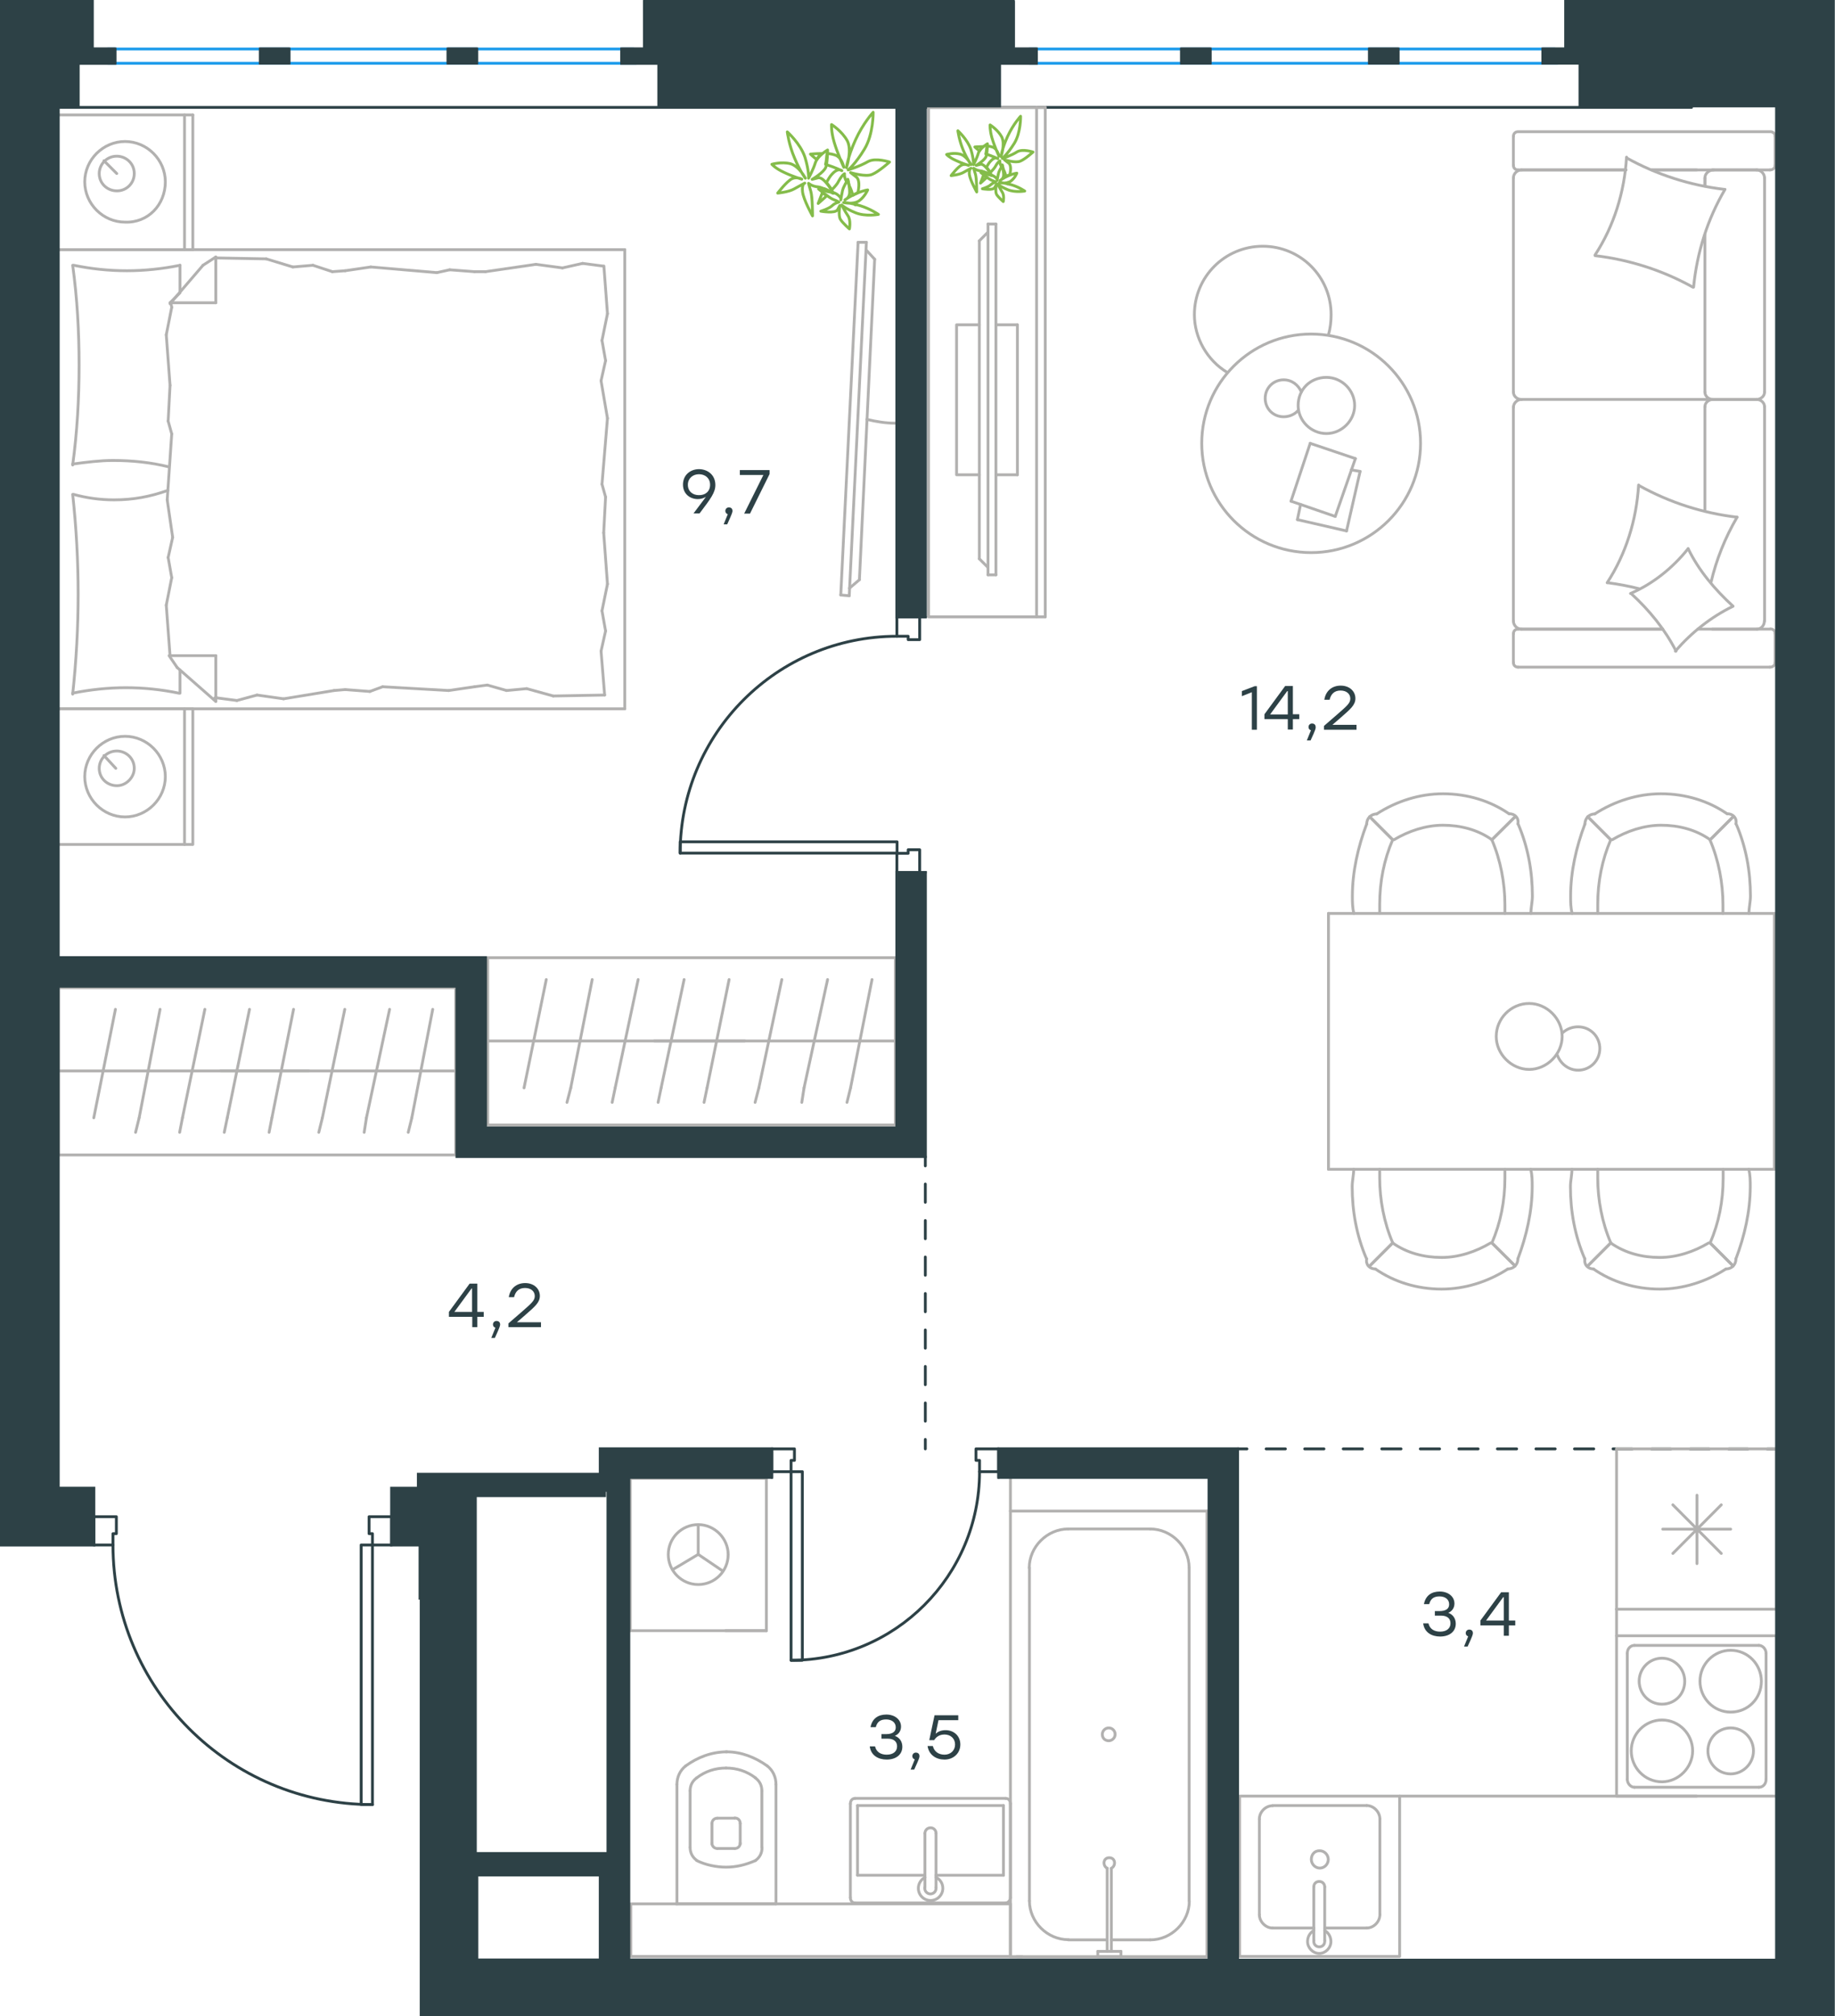 <?xml version="1.0" encoding="utf-8"?>
<!-- Generator: Adobe Illustrator 26.5.0, SVG Export Plug-In . SVG Version: 6.00 Build 0)  -->
<svg version="1.1" id="Слой_1" xmlns="http://www.w3.org/2000/svg" xmlns:xlink="http://www.w3.org/1999/xlink" x="0px" y="0px"
	 viewBox="0 0 974.5 1070" style="enable-background:new 0 0 974.5 1070;" xml:space="preserve">
<style type="text/css">
	.st0{fill:none;stroke:#1D9CEB;stroke-width:1.5;stroke-linecap:round;stroke-linejoin:round;stroke-miterlimit:22.926;}
	.st1{fill:none;stroke:#2D4146;stroke-width:1.5;stroke-linecap:round;stroke-linejoin:round;stroke-miterlimit:22.926;}
	.st2{fill:none;stroke:#2D4146;stroke-width:1.5;stroke-linecap:round;stroke-linejoin:round;}
	.st3{fill:none;stroke:#2D4146;stroke-width:1.5;stroke-linecap:round;stroke-linejoin:round;stroke-dasharray:10.234,10.234;}
	.st4{fill:none;stroke:#2D4146;stroke-width:1.5;stroke-linecap:round;stroke-linejoin:round;stroke-dasharray:9.682,9.682;}
	.st5{fill:none;stroke:#B2B1B0;stroke-width:1.5;stroke-linecap:round;stroke-linejoin:round;stroke-miterlimit:22.926;}
	.st6{fill:none;stroke:#84BC4A;stroke-width:1.5;stroke-linecap:round;stroke-linejoin:round;stroke-miterlimit:22.926;}
	.st7{fill:#2D4146;}
</style>
<line class="st0" x1="336.4" y1="26" x2="57.3" y2="26"/>
<line class="st0" x1="337.9" y1="33.6" x2="57.3" y2="33.6"/>
<line class="st0" x1="825.7" y1="26" x2="546.6" y2="26"/>
<line class="st0" x1="827.2" y1="33.6" x2="546.6" y2="33.6"/>
<path class="st1" d="M420.1,881.2c55.3,0,100.1-44.8,100.1-100.1"/>
<polygon class="st1" points="518.3,769 518.3,775.1 520.2,775.1 520.2,781.1 530.4,781.1 530.4,769 "/>
<polygon class="st1" points="409.8,769 409.8,781.1 420.1,781.1 420.1,775.1 421.9,775.1 421.9,769 "/>
<rect x="420.1" y="781.1" class="st1" width="6" height="100.1"/>
<polyline class="st1" points="530.4,784.1 530.4,781.1 530.4,769 530.4,781.1 "/>
<polyline class="st1" points="409.8,784.1 409.8,781.1 409.8,769 409.8,781.1 "/>
<path class="st1" d="M476.3,337.7c-63.6,0-115.1,51.6-115.1,115.1"/>
<polygon class="st1" points="488.4,339.5 482.3,339.5 482.3,337.7 476.3,337.7 476.3,327.4 488.4,327.4 "/>
<polygon class="st1" points="488.4,463.1 476.3,463.1 476.3,452.9 482.3,452.9 482.3,451 488.4,451 "/>
<rect x="361.2" y="446.8" class="st1" width="115.2" height="6"/>
<polyline class="st1" points="491.4,327.4 488.4,327.4 476.3,327.4 488.4,327.4 "/>
<polyline class="st1" points="491.4,463.1 488.4,463.1 476.3,463.1 488.4,463.1 "/>
<path class="st1" d="M60,820c0,76.1,61.7,137.8,137.8,137.8"/>
<polygon class="st1" points="61.8,805 61.8,814 60,814 60,820 49.8,820 49.8,805 "/>
<polygon class="st1" points="208,805 208,820 197.8,820 197.8,814 196,814 196,805 "/>
<rect x="191.8" y="820" class="st1" width="6" height="137.8"/>
<rect x="342.3" y="0.8" class="st1" width="195.9" height="24.1"/>
<rect x="330.2" y="26" class="st1" width="19.6" height="7.5"/>
<rect x="238" y="26" class="st1" width="15.1" height="7.5"/>
<rect x="41.4" y="26" class="st1" width="19.6" height="7.5"/>
<rect x="138.3" y="26" class="st1" width="15.1" height="7.5"/>
<rect x="819.4" y="26" class="st1" width="19.6" height="7.5"/>
<rect x="727.3" y="26" class="st1" width="15.1" height="7.5"/>
<rect x="530.7" y="26" class="st1" width="19.6" height="7.5"/>
<rect x="627.5" y="26" class="st1" width="15.1" height="7.5"/>
<g>
	<g>
		<line class="st2" x1="657.2" y1="769" x2="662.2" y2="769"/>
		<line class="st3" x1="672.4" y1="769" x2="933.4" y2="769"/>
		<line class="st2" x1="938.5" y1="769" x2="943.5" y2="769"/>
	</g>
</g>
<g>
	<g>
		<line class="st2" x1="491.4" y1="769" x2="491.4" y2="764"/>
		<line class="st4" x1="491.4" y1="754.3" x2="491.4" y2="623.6"/>
		<line class="st2" x1="491.4" y1="618.8" x2="491.4" y2="613.8"/>
	</g>
</g>
<line class="st1" x1="31.7" y1="57" x2="898.3" y2="57"/>
<g>
	<line class="st5" x1="30.3" y1="132.5" x2="30.3" y2="61"/>
	<line class="st5" x1="102.4" y1="61" x2="102.4" y2="132.5"/>
	<line class="st5" x1="102.4" y1="132.5" x2="30.3" y2="132.5"/>
	<line class="st5" x1="30.3" y1="61" x2="102.4" y2="61"/>
	<line class="st5" x1="62" y1="92.1" x2="55.2" y2="85.3"/>
	<line class="st5" x1="98" y1="61" x2="98" y2="132.5"/>
	<path class="st5" d="M87.8,96.5c0-11.7-9.7-21.4-21.4-21.4C54.7,75.1,45,84.8,45,96.5c0,11.7,9.7,21.4,21.4,21.4
		C78.6,118.4,87.8,108.7,87.8,96.5z"/>
	<path class="st5" d="M71.3,92.1c0-5.4-4.4-9.2-9.3-9.2c-5.4,0-9.3,4.4-9.3,9.2c0,5.4,4.4,9.2,9.3,9.2
		C66.9,101.4,71.3,97.5,71.3,92.1z"/>
	<line class="st5" x1="30.3" y1="376.2" x2="30.3" y2="132.5"/>
	<line class="st5" x1="95.6" y1="355.6" x2="95.6" y2="367.9"/>
	<line class="st5" x1="90.3" y1="160.7" x2="114.6" y2="160.7"/>
	<line class="st5" x1="95.6" y1="155.4" x2="90.3" y2="160.7"/>
	<line class="st5" x1="331.8" y1="376.2" x2="30.3" y2="376.2"/>
	<line class="st5" x1="114.6" y1="136.4" x2="114.6" y2="160.7"/>
	<line class="st5" x1="30.3" y1="132.5" x2="331.8" y2="132.5"/>
	<line class="st5" x1="114.6" y1="372.3" x2="94.1" y2="354.3"/>
	<line class="st5" x1="94.1" y1="354.3" x2="89.8" y2="348"/>
	<line class="st5" x1="95.6" y1="140.8" x2="95.6" y2="154.9"/>
	<line class="st5" x1="90.3" y1="348" x2="114.6" y2="348"/>
	<line class="st5" x1="90.3" y1="161.2" x2="107.8" y2="140.8"/>
	<line class="st5" x1="107.8" y1="140.8" x2="114.6" y2="136.4"/>
	<line class="st5" x1="114.6" y1="372.3" x2="114.6" y2="348"/>
	<line class="st5" x1="321.6" y1="263.8" x2="320.6" y2="282.8"/>
	<line class="st5" x1="319.2" y1="202.1" x2="322.6" y2="222"/>
	<line class="st5" x1="319.7" y1="180.7" x2="321.6" y2="191.4"/>
	<line class="st5" x1="321.6" y1="191.4" x2="319.2" y2="202.1"/>
	<line class="st5" x1="319.7" y1="257" x2="321.6" y2="263.8"/>
	<line class="st5" x1="322.6" y1="222" x2="319.7" y2="257"/>
	<line class="st5" x1="320.7" y1="141.2" x2="322.6" y2="166.5"/>
	<line class="st5" x1="322.6" y1="166.5" x2="319.7" y2="180.7"/>
	<line class="st5" x1="319.2" y1="345.6" x2="321.1" y2="368.9"/>
	<line class="st5" x1="319.7" y1="324.2" x2="321.6" y2="334.9"/>
	<line class="st5" x1="321.6" y1="334.9" x2="319.2" y2="345.6"/>
	<line class="st5" x1="320.6" y1="282.8" x2="322.6" y2="310"/>
	<line class="st5" x1="322.6" y1="310" x2="319.7" y2="324.2"/>
	<line class="st5" x1="331.8" y1="376.2" x2="331.8" y2="132.5"/>
	<path class="st5" d="M38.6,262.4c1.9,17.5,2.9,35,2.9,53c0,17.5-1,35.5-2.9,53"/>
	<path class="st5" d="M89.1,260.3c-9.7,3.4-18.4,5-28.6,5c-7.3,0-14.6-1-21.4-2.9"/>
	<path class="st5" d="M38.6,367.9c9.3-1.9,19-2.9,28.2-2.9c9.7,0,19,1,28.2,2.9"/>
	<path class="st5" d="M38.6,246.3c7.3-1,14.6-1.9,21.4-1.9c10.2,0,20,1,29.7,3.4"/>
	<line class="st5" x1="176.5" y1="144.2" x2="183.3" y2="143.7"/>
	<line class="st5" x1="155.5" y1="141.7" x2="166.2" y2="140.8"/>
	<line class="st5" x1="166.2" y1="140.8" x2="176.5" y2="144.2"/>
	<line class="st5" x1="114.6" y1="136.9" x2="141.4" y2="137.4"/>
	<line class="st5" x1="141.4" y1="137.4" x2="155.5" y2="141.7"/>
	<line class="st5" x1="238.8" y1="143.2" x2="252" y2="144.2"/>
	<line class="st5" x1="183.3" y1="143.7" x2="196.9" y2="141.7"/>
	<line class="st5" x1="232" y1="144.7" x2="238.8" y2="143.2"/>
	<line class="st5" x1="196.9" y1="141.7" x2="232" y2="144.7"/>
	<line class="st5" x1="252" y1="144.2" x2="257.8" y2="144.2"/>
	<line class="st5" x1="298.7" y1="142.2" x2="309.4" y2="139.8"/>
	<line class="st5" x1="309.4" y1="139.8" x2="320.1" y2="141.2"/>
	<line class="st5" x1="257.8" y1="144.2" x2="284.6" y2="140.3"/>
	<line class="st5" x1="284.6" y1="140.3" x2="298.7" y2="142.2"/>
	<line class="st5" x1="258.8" y1="363.6" x2="252" y2="364.5"/>
	<line class="st5" x1="279.7" y1="365.5" x2="269" y2="366.5"/>
	<line class="st5" x1="269" y1="366.5" x2="258.8" y2="363.6"/>
	<line class="st5" x1="321.1" y1="368.9" x2="293.8" y2="369.4"/>
	<line class="st5" x1="293.8" y1="369.4" x2="279.7" y2="365.5"/>
	<line class="st5" x1="196.4" y1="367" x2="183.3" y2="366"/>
	<line class="st5" x1="252" y1="364.5" x2="238.3" y2="366.5"/>
	<line class="st5" x1="203.2" y1="364.5" x2="196.4" y2="367"/>
	<line class="st5" x1="238.3" y1="366.5" x2="203.2" y2="364.5"/>
	<line class="st5" x1="183.3" y1="366" x2="177.4" y2="366.5"/>
	<line class="st5" x1="115.1" y1="370.4" x2="114.1" y2="370.4"/>
	<line class="st5" x1="136.5" y1="368.9" x2="125.8" y2="371.8"/>
	<line class="st5" x1="125.8" y1="371.8" x2="115.1" y2="370.4"/>
	<line class="st5" x1="177.4" y1="366.5" x2="150.6" y2="370.9"/>
	<line class="st5" x1="150.6" y1="370.9" x2="136.5" y2="368.9"/>
	<path class="st5" d="M38.6,140.8c2.4,17.5,3.4,35,3.4,53c0,17.5-1,35.5-3.4,53"/>
	<path class="st5" d="M95.6,140.8c-9.3,1.9-19,2.9-28.2,2.9c-9.7,0-19-1-28.2-2.9"/>
	<line class="st5" x1="89.3" y1="223.5" x2="90.3" y2="204.5"/>
	<line class="st5" x1="91.7" y1="285.2" x2="88.8" y2="265.3"/>
	<line class="st5" x1="91.2" y1="306.6" x2="89.3" y2="295.9"/>
	<line class="st5" x1="89.3" y1="295.9" x2="91.7" y2="285.2"/>
	<line class="st5" x1="91.2" y1="230.3" x2="89.3" y2="223.5"/>
	<line class="st5" x1="88.8" y1="265.3" x2="91.2" y2="230.3"/>
	<line class="st5" x1="90.3" y1="348" x2="88.3" y2="321.2"/>
	<line class="st5" x1="88.3" y1="321.2" x2="91.2" y2="306.6"/>
	<line class="st5" x1="91.2" y1="163.1" x2="90.7" y2="160.7"/>
	<line class="st5" x1="90.3" y1="204.5" x2="88.3" y2="177.7"/>
	<line class="st5" x1="88.3" y1="177.7" x2="91.2" y2="163.1"/>
	<line class="st5" x1="30.3" y1="448.2" x2="30.3" y2="376.2"/>
	<line class="st5" x1="102.4" y1="376.2" x2="102.4" y2="448.2"/>
	<line class="st5" x1="101.9" y1="448.2" x2="30.3" y2="448.2"/>
	<line class="st5" x1="30.3" y1="376.2" x2="101.9" y2="376.2"/>
	<line class="st5" x1="61.5" y1="407.8" x2="55.2" y2="401"/>
	<line class="st5" x1="98" y1="376.2" x2="98" y2="448.2"/>
	<path class="st5" d="M87.8,412.2c0-11.7-9.7-21.4-21.4-21.4c-11.7,0-21.4,9.7-21.4,21.4c0,11.7,9.7,21.4,21.4,21.4
		C78.1,433.6,87.8,423.9,87.8,412.2z"/>
	<path class="st5" d="M71.3,407.8c0-5.4-4.4-9.2-9.3-9.2c-5.4,0-9.3,4.4-9.3,9.2c0,5.4,4.4,9.2,9.3,9.2
		C66.9,417.1,71.3,412.7,71.3,407.8z"/>
</g>
<g>
	<path class="st5" d="M460.4,222.6c5,1.2,9.9,2,14.8,2"/>
	<line class="st5" x1="451" y1="316.2" x2="460.1" y2="128.6"/>
	<line class="st5" x1="455.7" y1="128.6" x2="446.5" y2="315.8"/>
	<line class="st5" x1="446.5" y1="315.8" x2="451" y2="316.2"/>
	<line class="st5" x1="464.5" y1="137.6" x2="456.4" y2="307.7"/>
	<line class="st5" x1="460" y1="132.7" x2="464.5" y2="137.6"/>
	<line class="st5" x1="456.4" y1="307.7" x2="451.1" y2="312.2"/>
	<line class="st5" x1="455.7" y1="128.6" x2="460.1" y2="128.6"/>
</g>
<g>
	<line class="st5" x1="259" y1="552.5" x2="395.5" y2="552.5"/>
	<line class="st5" x1="373.9" y1="585.1" x2="375.5" y2="577.4"/>
	<line class="st5" x1="375.5" y1="577.4" x2="387.2" y2="519.9"/>
	<line class="st5" x1="349.5" y1="585.1" x2="351.1" y2="577.4"/>
	<line class="st5" x1="351.1" y1="577.4" x2="363.3" y2="519.9"/>
	<line class="st5" x1="325.1" y1="585.1" x2="326.7" y2="577.4"/>
	<line class="st5" x1="326.7" y1="577.4" x2="338.9" y2="519.9"/>
	<line class="st5" x1="301.1" y1="585.1" x2="303.1" y2="577.4"/>
	<line class="st5" x1="303.1" y1="577.4" x2="314.5" y2="519.9"/>
	<line class="st5" x1="278.3" y1="577.4" x2="290.1" y2="519.9"/>
	<rect x="259" y="508.3" class="st5" width="216.5" height="88.8"/>
	<line class="st5" x1="347.5" y1="552.5" x2="475.5" y2="552.5"/>
	<line class="st5" x1="449.8" y1="585.1" x2="451.7" y2="577.4"/>
	<line class="st5" x1="451.7" y1="577.4" x2="463.1" y2="519.9"/>
	<line class="st5" x1="425.8" y1="585.1" x2="427" y2="577.4"/>
	<line class="st5" x1="427" y1="577.4" x2="439.5" y2="519.9"/>
	<line class="st5" x1="403" y1="577.4" x2="415.2" y2="519.9"/>
	<line class="st5" x1="401" y1="585.1" x2="403" y2="577.4"/>
</g>
<g>
	<line class="st5" x1="905.4" y1="124.5" x2="905.4" y2="208.1"/>
	<line class="st5" x1="803.7" y1="351.6" x2="803.7" y2="336.3"/>
	<line class="st5" x1="803.7" y1="329.6" x2="803.7" y2="215.9"/>
	<line class="st5" x1="877.3" y1="90.2" x2="901.1" y2="90.2"/>
	<line class="st5" x1="808" y1="90.2" x2="863.5" y2="90.2"/>
	<line class="st5" x1="808" y1="333.9" x2="883" y2="333.9"/>
	<line class="st5" x1="909.3" y1="212" x2="933.1" y2="212"/>
	<line class="st5" x1="905.4" y1="215.9" x2="905.4" y2="271.2"/>
	<line class="st5" x1="942.7" y1="72.4" x2="942.7" y2="87.7"/>
	<line class="st5" x1="933.1" y1="212" x2="909.3" y2="212"/>
	<line class="st5" x1="937.1" y1="329.6" x2="937.1" y2="215.9"/>
	<line class="st5" x1="883" y1="333.9" x2="806.2" y2="333.9"/>
	<line class="st5" x1="803.7" y1="208.1" x2="803.7" y2="94.5"/>
	<line class="st5" x1="803.7" y1="87.7" x2="803.7" y2="72.4"/>
	<line class="st5" x1="905.4" y1="94.5" x2="905.4" y2="98.7"/>
	<line class="st5" x1="939.9" y1="90.2" x2="877.3" y2="90.2"/>
	<line class="st5" x1="905.4" y1="94.5" x2="905.4" y2="98.7"/>
	<line class="st5" x1="933.1" y1="90.2" x2="909.3" y2="90.2"/>
	<line class="st5" x1="933.1" y1="212" x2="909.3" y2="212"/>
	<line class="st5" x1="937.1" y1="208.1" x2="937.1" y2="94.5"/>
	<line class="st5" x1="863.5" y1="90.2" x2="806.2" y2="90.2"/>
	<line class="st5" x1="939.9" y1="354.1" x2="806.2" y2="354.1"/>
	<line class="st5" x1="942.7" y1="336.3" x2="942.7" y2="351.6"/>
	<line class="st5" x1="901.7" y1="333.9" x2="939.9" y2="333.9"/>
	<line class="st5" x1="909.3" y1="212" x2="808" y2="212"/>
	<line class="st5" x1="909.3" y1="333.9" x2="933.1" y2="333.9"/>
	<path class="st5" d="M939.9,90.2c2,0,2.8-1.4,2.8-2.5"/>
	<path class="st5" d="M806.2,333.9c-1.8,0-2.5,1.4-2.5,2.5"/>
	<path class="st5" d="M942.7,336.3c0-1.8-1.4-2.5-2.5-2.5"/>
	<path class="st5" d="M905.4,208.1c0,2,1.8,3.9,4.3,3.9"/>
	<path class="st5" d="M933.1,333.9c2,0,3.9-1.8,3.9-4.3"/>
	<path class="st5" d="M937.1,94.5c0-2.1-1.8-4.3-4.3-4.3"/>
	<path class="st5" d="M803.7,208.1c0,2,1.8,3.9,4.3,3.9"/>
	<path class="st5" d="M932.8,212c2.1,0,4.3-1.6,4.3-3.9"/>
	<path class="st5" d="M808,212c-2.1,0-4.3,1.8-4.3,4.3"/>
	<path class="st5" d="M942.7,72.4c0-1.8-1.4-2.5-2.5-2.5h-134c-1.8,0-2.5,1.4-2.5,2.5"/>
	<path class="st5" d="M937.1,215.9c0-2-1.8-3.9-4.3-3.9"/>
	<path class="st5" d="M803.7,351.6c0,1.8,1.4,2.5,2.5,2.5"/>
	<path class="st5" d="M808,90.2c-2.1,0-4.3,1.8-4.3,4.3"/>
	<path class="st5" d="M803.7,87.7c0,1.8,1.4,2.5,2.5,2.5"/>
	<path class="st5" d="M803.7,329.6c0,2.1,1.8,4.3,4.3,4.3"/>
	<path class="st5" d="M910.1,90.2c-2.4,0-4.7,1.8-4.7,4.3"/>
	<path class="st5" d="M909.7,212c-2.1,0-4.3,1.6-4.3,3.9"/>
	<path class="st5" d="M939.9,354.1c2,0,2.8-1.4,2.8-2.5"/>
	<path class="st5" d="M899,152.4c-16-8.9-33.8-14.6-51.9-16.7"/>
	<path class="st5" d="M890.1,345.6c-6-11.7-14.2-21.7-23.8-30.5"/>
	<path class="st5" d="M865.9,315c11.7-5,22.4-13.5,30.6-23.8"/>
	<path class="st5" d="M847.1,135.3c10-15.3,15.6-33.4,16.7-51.9"/>
	<path class="st5" d="M870.6,257.8c16,8.9,33.8,14.6,51.9,16.7"/>
	<path class="st5" d="M922.5,274.5c-6.4,11-11,22.4-13.9,34.8"/>
	<path class="st5" d="M853.5,309.3c10-15.3,15.6-33.4,16.7-51.9"/>
	<path class="st5" d="M863.8,83.8c16,8.9,33.8,14.6,51.9,16.7"/>
	<path class="st5" d="M916.1,100.5c-9.2,15.6-14.9,33.4-16.7,51.9"/>
	<path class="st5" d="M896.5,291.2c5.7,11.7,14.2,21.7,23.8,30.5"/>
	<path class="st5" d="M870.6,312.5c-5.3-1.4-11.4-2.5-16.7-3.2"/>
	<path class="st5" d="M920.3,321.8c-11.7,5.7-22,13.9-30.6,23.8"/>
</g>
<g>
	<line class="st5" x1="715.1" y1="281.8" x2="689" y2="275.8"/>
	<line class="st5" x1="689" y1="275.8" x2="690.7" y2="267.7"/>
	<line class="st5" x1="717.6" y1="249.4" x2="722.3" y2="250.2"/>
	<line class="st5" x1="722.3" y1="250.2" x2="715.1" y2="281.8"/>
	<line class="st5" x1="709.1" y1="274.1" x2="685.6" y2="266"/>
	<line class="st5" x1="685.6" y1="266" x2="695.8" y2="235.3"/>
	<line class="st5" x1="695.8" y1="235.3" x2="719.8" y2="243.4"/>
	<line class="st5" x1="719.8" y1="243.4" x2="709.1" y2="274.1"/>
	<ellipse class="st5" cx="696.3" cy="235.3" rx="58.1" ry="58"/>
	<path class="st5" d="M689.4,215.2c0,8.1,6.8,14.9,15,14.9c8.1,0,15-6.8,15-14.9c0-8.1-6.8-14.9-15-14.9
		C695.8,200.3,689.4,206.7,689.4,215.2z"/>
	<path class="st5" d="M689.4,217.8c-1.7,2.1-4.7,3.4-7.7,3.4c-5.6,0-9.8-4.3-9.8-9.8c0-5.5,4.3-9.8,9.8-9.8c4.3,0,7.7,2.6,9.4,6.4"
		/>
	<path class="st5" d="M651.8,197.7c-10.7-6.4-17.5-18.3-17.5-30.7c0-20.1,16.2-36.3,36.3-36.3c20.1,0,36.3,16.2,36.3,36.3
		c0,3.6-0.4,7.1-1.4,10.7"/>
</g>
<g>
	<g>
		<line class="st5" x1="550.5" y1="327.4" x2="550.5" y2="57"/>
		<polyline class="st5" points="555.1,57 493.1,57 493.1,327.4 555.1,327.4 		"/>
		<line class="st5" x1="555.1" y1="327.4" x2="555.1" y2="57"/>
	</g>
	<g>
		<polyline class="st5" points="520.1,172.4 508,172.4 508,252 520.1,252 		"/>
		<line class="st5" x1="528.9" y1="252" x2="540.3" y2="252"/>
		<line class="st5" x1="540.3" y1="252" x2="540.3" y2="172.4"/>
		<line class="st5" x1="540.3" y1="172.4" x2="528.9" y2="172.4"/>
		<line class="st5" x1="528.9" y1="305.1" x2="524.7" y2="305.1"/>
		<line class="st5" x1="520.1" y1="127.8" x2="524.7" y2="123.2"/>
		<line class="st5" x1="524.7" y1="301.2" x2="520.1" y2="296.6"/>
		<line class="st5" x1="524.7" y1="118.9" x2="524.7" y2="305.1"/>
		<line class="st5" x1="528.9" y1="305.1" x2="528.9" y2="118.9"/>
		<line class="st5" x1="528.9" y1="118.9" x2="524.7" y2="118.9"/>
		<line class="st5" x1="520.1" y1="296.6" x2="520.1" y2="127.8"/>
	</g>
</g>
<g>
	<line class="st5" x1="942.3" y1="620.6" x2="705.5" y2="620.6"/>
	<line class="st5" x1="705.5" y1="484.8" x2="942.3" y2="484.8"/>
	<g>
		<line class="st5" x1="705.5" y1="620.6" x2="705.5" y2="484.8"/>
		<line class="st5" x1="942.3" y1="484.8" x2="942.3" y2="620.6"/>
		<path class="st5" d="M794.6,550.1c0,9.4,8.1,17.5,17.5,17.5c9.4,0,17.5-8.1,17.5-17.5c0-9.4-8.1-17.5-17.5-17.5
			C802.3,532.6,794.6,540.7,794.6,550.1z"/>
		<path class="st5" d="M829.6,548.4c2.1-2.1,5.1-3.4,8.5-3.4c6.4,0,11.5,5.1,11.5,11.5c0,6.4-5.1,11.5-11.5,11.5
			c-5.1,0-9.4-3.4-11.1-8.1"/>
	</g>
	<g>
		<path class="st5" d="M792.3,445.7c-7.6-5.4-16.8-7.7-26-7.7c-9.2,0-18.3,3.1-26,7.7"/>
		<path class="st5" d="M813,484.8c0-3.1,0.8-6.1,0.8-9.2c0-13-2.3-26-7.6-38.3"/>
		<path class="st5" d="M725.8,437.3c-4.6,12.2-7.6,25.3-7.6,38.3c0,3.1,0,6.1,0.8,9.2"/>
		<path class="st5" d="M799.2,484.8c0-1.5,0-3.1,0-4.6c0-11.5-2.3-23.7-6.9-34.4"/>
		<path class="st5" d="M739.6,445.7c-4.6,10.7-6.9,22.2-6.9,34.4c0,1.5,0,3.1,0,4.6"/>
		<path class="st5" d="M801.5,432c-9.9-6.9-22.2-10.7-35.2-10.7c-12.2,0-24.5,3.8-35.2,10.7"/>
		<line class="st5" x1="792.3" y1="445.7" x2="804.6" y2="433.5"/>
		<line class="st5" x1="739.6" y1="445.7" x2="727.4" y2="433.5"/>
		<line class="st5" x1="792.3" y1="445.7" x2="804.6" y2="433.5"/>
		<line class="st5" x1="739.6" y1="445.7" x2="727.4" y2="433.5"/>
		<path class="st5" d="M731.2,432c-3.1,0-5.4,2.3-5.4,5.4"/>
		<path class="st5" d="M806.1,437.3c0.6-3.1-1.5-5.4-4.6-5.4"/>
		<path class="st5" d="M908.2,445.7c-7.6-5.4-16.8-7.7-26-7.7c-9.2,0-18.3,3.1-26,7.7"/>
		<path class="st5" d="M928.8,484.8c0-3.1,0.8-6.1,0.8-9.2c0-13-2.3-26-7.6-38.3"/>
		<path class="st5" d="M841.7,437.3c-4.6,12.2-7.6,25.3-7.6,38.3c0,3.1,0,6.1,0.8,9.2"/>
		<path class="st5" d="M915,484.8c0-1.5,0-3.1,0-4.6c0-11.5-2.3-23.7-6.9-34.4"/>
		<path class="st5" d="M855.4,445.7c-4.6,10.7-6.9,22.2-6.9,34.4c0,1.5,0,3.1,0,4.6"/>
		<path class="st5" d="M917.3,432c-9.9-6.9-22.2-10.7-35.2-10.7c-12.2,0-24.5,3.8-35.2,10.7"/>
		<line class="st5" x1="908.2" y1="445.7" x2="920.4" y2="433.5"/>
		<line class="st5" x1="855.4" y1="445.7" x2="843.2" y2="433.5"/>
		<line class="st5" x1="908.2" y1="445.7" x2="920.4" y2="433.5"/>
		<line class="st5" x1="855.4" y1="445.7" x2="843.2" y2="433.5"/>
		<path class="st5" d="M847,432c-3.1,0-5.3,2.3-5.3,5.4"/>
		<path class="st5" d="M921.9,437.3c0.6-3.1-1.5-5.4-4.6-5.4"/>
	</g>
	<g>
		<path class="st5" d="M855.4,659.7c7.6,5.4,16.8,7.7,26,7.7c9.2,0,18.3-3.1,26-7.7"/>
		<path class="st5" d="M834.8,620.6c0,3.1-0.8,6.1-0.8,9.2c0,13,2.3,26,7.6,38.3"/>
		<path class="st5" d="M921.9,668.1c4.6-12.2,7.6-25.3,7.6-38.3c0-3.1,0-6.1-0.8-9.2"/>
		<path class="st5" d="M848.5,620.6c0,1.5,0,3.1,0,4.6c0,11.5,2.3,23.7,6.9,34.4"/>
		<path class="st5" d="M908.2,659.7c4.6-10.7,6.9-22.2,6.9-34.4c0-1.5,0-3.1,0-4.6"/>
		<path class="st5" d="M846.2,673.5c9.9,6.9,22.2,10.7,35.2,10.7c12.2,0,24.5-3.8,35.2-10.7"/>
		<line class="st5" x1="855.4" y1="659.7" x2="843.2" y2="671.9"/>
		<line class="st5" x1="908.2" y1="659.7" x2="920.4" y2="671.9"/>
		<line class="st5" x1="855.4" y1="659.7" x2="843.2" y2="671.9"/>
		<line class="st5" x1="908.2" y1="659.7" x2="920.4" y2="671.9"/>
		<path class="st5" d="M916.6,673.5c3.1,0,5.3-2.3,5.3-5.4"/>
		<path class="st5" d="M841.7,668.1c-0.6,3.1,1.5,5.4,4.6,5.4"/>
		<path class="st5" d="M739.6,659.7c7.6,5.4,16.8,7.7,26,7.7c9.2,0,18.3-3.1,26-7.7"/>
		<path class="st5" d="M718.9,620.6c0,3.1-0.8,6.1-0.8,9.2c0,13,2.3,26,7.6,38.3"/>
		<path class="st5" d="M806.1,668.1c4.6-12.2,7.6-25.3,7.6-38.3c0-3.1,0-6.1-0.8-9.2"/>
		<path class="st5" d="M732.7,620.6c0,1.5,0,3.1,0,4.6c0,11.5,2.3,23.7,6.9,34.4"/>
		<path class="st5" d="M792.3,659.7c4.6-10.7,6.9-22.2,6.9-34.4c0-1.5,0-3.1,0-4.6"/>
		<path class="st5" d="M730.4,673.5c9.9,6.9,22.2,10.7,35.2,10.7c12.2,0,24.5-3.8,35.2-10.7"/>
		<line class="st5" x1="739.6" y1="659.7" x2="727.4" y2="671.9"/>
		<line class="st5" x1="792.3" y1="659.7" x2="804.6" y2="671.9"/>
		<line class="st5" x1="739.6" y1="659.7" x2="727.4" y2="671.9"/>
		<line class="st5" x1="792.3" y1="659.7" x2="804.6" y2="671.9"/>
		<path class="st5" d="M800.7,673.5c3.1,0,5.4-2.3,5.4-5.4"/>
		<path class="st5" d="M725.8,668.1c-0.6,3.1,1.5,5.4,4.6,5.4"/>
	</g>
</g>
<g>
	<line class="st5" x1="943.5" y1="769" x2="943.5" y2="854.1"/>
	<line class="st5" x1="901.2" y1="793.6" x2="901.2" y2="829.9"/>
	<line class="st5" x1="888.4" y1="824.5" x2="914.1" y2="798.7"/>
	<line class="st5" x1="888.4" y1="798.7" x2="914.1" y2="824.5"/>
	<line class="st5" x1="883" y1="811.6" x2="919.1" y2="811.6"/>
	<line class="st5" x1="943.5" y1="854.1" x2="858.5" y2="854.1"/>
	<line class="st5" x1="858.5" y1="769" x2="858.5" y2="854.1"/>
	<line class="st5" x1="943.5" y1="769" x2="858.5" y2="769"/>
</g>
<g>
	<rect x="658.3" y="953.3" class="st5" width="85" height="85.1"/>
	<line class="st5" x1="697.7" y1="1001.5" x2="697.7" y2="1030"/>
	<line class="st5" x1="703.5" y1="1023.3" x2="725.8" y2="1023.3"/>
	<line class="st5" x1="725.8" y1="958.3" x2="675.8" y2="958.3"/>
	<line class="st5" x1="675.8" y1="1023.3" x2="697.7" y2="1023.3"/>
	<line class="st5" x1="668.8" y1="965.5" x2="668.8" y2="1016.2"/>
	<line class="st5" x1="703.5" y1="1030" x2="703.5" y2="1001.5"/>
	<line class="st5" x1="732.8" y1="1016.2" x2="732.8" y2="965.5"/>
	<path class="st5" d="M697.7,1001.5L697.7,1001.5c0-1.7,1.2-2.9,2.9-2.9c1.7,0,2.9,1.3,2.9,2.9"/>
	<path class="st5" d="M732.8,1016.2c0,3.8-3.3,7.1-7,7.1"/>
	<path class="st5" d="M703.5,1024.6c2.1,1.3,3.3,3.4,3.3,5.9c0,3.4-2.9,6.3-6.2,6.3c-3.3,0-6.2-2.9-6.2-6.3c0-2.5,1.2-4.6,3.3-5.9"
		/>
	<path class="st5" d="M668.8,965.5c0-3.8,3.3-7.1,7-7.1"/>
	<path class="st5" d="M675.8,1023.3c-3.7,0-7-3.4-7-7.1"/>
	<path class="st5" d="M725.8,958.3c3.7,0,7,3.4,7,7.1"/>
	<path class="st5" d="M703.5,1030v0.4c0,1.7-1.2,2.9-2.9,2.9c-1.7,0-2.9-1.3-2.9-2.9v-0.4"/>
	<path class="st5" d="M696.4,986.9c0,2.5,2.1,4.6,4.5,4.6c2.5,0,4.5-2.1,4.5-4.6c0-2.5-2.1-4.6-4.5-4.6
		C698.1,982.2,696.4,984.3,696.4,986.9z"/>
</g>
<g>
	<path class="st5" d="M894.7,892.3c0-6.7-5.4-12.2-12.1-12.2c-6.7,0-12.1,5.5-12.1,12.2c0,6.7,5.4,12.2,12.1,12.2
		C889.3,904.5,894.7,899.4,894.7,892.3z"/>
	<path class="st5" d="M898.9,929.3c0-8.8-7.1-16.4-16.3-16.4c-8.8,0-16.3,7.2-16.3,16.4c0,8.8,7.1,16.4,16.3,16.4
		C891.4,945.7,898.9,938.1,898.9,929.3z"/>
	<path class="st5" d="M931.2,929.3c0-6.7-5.4-12.2-12.1-12.2c-6.7,0-12.1,5.5-12.1,12.2c0,6.7,5.4,12.2,12.1,12.2
		C925.7,941.5,931.2,936,931.2,929.3z"/>
	<path class="st5" d="M935.4,892.3c0-8.8-7.1-16.4-16.3-16.4c-8.8,0-16.3,7.2-16.3,16.4c0,8.8,7.1,16.4,16.3,16.4
		S935.4,901.5,935.4,892.3z"/>
	<line class="st5" x1="864.2" y1="944.4" x2="864.2" y2="877.5"/>
	<line class="st5" x1="934.1" y1="948.6" x2="868" y2="948.6"/>
	<line class="st5" x1="937.9" y1="877.5" x2="937.9" y2="944.4"/>
	<line class="st5" x1="868" y1="873.3" x2="934.1" y2="873.3"/>
	<path class="st5" d="M937.9,944.4L937.9,944.4c0,2.5-1.7,4.2-3.8,4.2"/>
	<path class="st5" d="M864.2,877.5L864.2,877.5c0-2.5,1.7-4.2,3.8-4.2"/>
	<path class="st5" d="M868,948.6L868,948.6c-2.1,0-3.8-2.1-3.8-4.2"/>
	<path class="st5" d="M934.1,873.3L934.1,873.3c2.1,0,3.8,2.1,3.8,4.2"/>
	<rect x="858.5" y="868.2" class="st5" width="85" height="85.1"/>
</g>
<line class="st5" x1="743.3" y1="953.3" x2="901" y2="953.3"/>
<line class="st5" x1="858.5" y1="868.2" x2="858.5" y2="854.1"/>
<g>
	<line class="st5" x1="359" y1="1010.5" x2="412.1" y2="1010.5"/>
	<g>
		<line class="st5" x1="359.5" y1="947.1" x2="359.5" y2="1010.5"/>
		<line class="st5" x1="404.6" y1="980.5" x2="404.6" y2="950.5"/>
		<line class="st5" x1="366.5" y1="950.5" x2="366.5" y2="980.5"/>
		<line class="st5" x1="393.1" y1="978.8" x2="393.1" y2="967.8"/>
		<line class="st5" x1="378.1" y1="967.8" x2="378.1" y2="978.8"/>
		<line class="st5" x1="381" y1="981.1" x2="390.2" y2="981.1"/>
		<line class="st5" x1="412.1" y1="1010.5" x2="412.1" y2="947.1"/>
		<line class="st5" x1="390.2" y1="965" x2="381" y2="965"/>
		<path class="st5" d="M407.5,937.3c-6.4-4.6-13.9-7.5-21.4-7.5c0,0,0,0-0.6,0"/>
		<path class="st5" d="M390.2,981.1c1.7,0,2.9-1.2,2.9-2.9"/>
		<path class="st5" d="M401.2,987.5c2.3-1.7,3.5-4,3.5-6.9"/>
		<path class="st5" d="M393.1,967.8c0-1.7-1.2-2.9-2.9-2.9"/>
		<path class="st5" d="M401.2,943.6c-4.6-3.5-9.8-5.2-15.6-5.2"/>
		<path class="st5" d="M381,965c-1.7,0-2.9,1.2-2.9,2.9"/>
		<path class="st5" d="M378.1,978.2c0,1.7,1.2,2.9,2.9,2.9"/>
		<path class="st5" d="M366.5,980.5c0,2.9,1.2,5.2,3.5,6.9"/>
		<path class="st5" d="M370,987.5c4.6,2.3,10.4,3.5,15.6,3.5s10.4-1.2,15.6-3.5"/>
		<path class="st5" d="M370,943.6c-2.3,1.7-3.5,4-3.5,6.9"/>
		<path class="st5" d="M386,929.8L386,929.8c-8.1,0-15.6,2.9-21.9,7.5"/>
		<path class="st5" d="M412.1,947.1c0-4-1.7-7.5-4.6-9.8"/>
		<path class="st5" d="M364.1,937.3c-2.9,2.3-4.6,5.8-4.6,9.8"/>
		<path class="st5" d="M385.6,938.4L385.6,938.4c-5.8,0-11,1.7-15.6,5.2"/>
		<path class="st5" d="M404.6,950.5c0-2.9-1.2-5.2-3.5-6.9"/>
	</g>
	<rect x="335" y="1010.5" class="st5" width="201.6" height="27.9"/>
</g>
<g>
	<line class="st5" x1="532.9" y1="958.3" x2="532.9" y2="995.3"/>
	<line class="st5" x1="532.9" y1="995.3" x2="497.1" y2="995.3"/>
	<line class="st5" x1="491.2" y1="995.3" x2="455.4" y2="995.3"/>
	<line class="st5" x1="455.4" y1="958.3" x2="532.9" y2="958.3"/>
	<line class="st5" x1="455.4" y1="995.3" x2="455.4" y2="958.3"/>
	<line class="st5" x1="454.1" y1="1010" x2="534.1" y2="1010"/>
	<line class="st5" x1="451.6" y1="957.4" x2="451.6" y2="1007.1"/>
	<line class="st5" x1="534.1" y1="954.5" x2="454.1" y2="954.5"/>
	<line class="st5" x1="536.6" y1="1007.1" x2="536.6" y2="957.4"/>
	<path class="st5" d="M536.6,957.4c0-1.7-1-2.9-2.5-2.9"/>
	<path class="st5" d="M454.1,954.5c-1.5,0-2.5,1.2-2.5,2.9"/>
	<path class="st5" d="M451.6,1007.1c0,1.7,1,2.9,2.5,2.9"/>
	<path class="st5" d="M534.1,1010c1,0,2.5-1.2,2.5-2.9"/>
	<line class="st5" x1="491.2" y1="973.1" x2="491.2" y2="1001.8"/>
	<line class="st5" x1="497.1" y1="1001.8" x2="497.1" y2="973.1"/>
	<path class="st5" d="M491.2,973.1L491.2,973.1c0-1.7,1.3-3,3-3c1.6,0,2.9,1.3,2.9,2.9v0"/>
	<path class="st5" d="M497.1,996.4c2.2,1.1,3.6,3.3,3.6,5.8c0,3.6-2.9,6.5-6.5,6.5c-3.6,0-6.5-2.9-6.5-6.5c0-2.4,1.4-4.7,3.6-5.8"/>
	<path class="st5" d="M497.1,1001.8c0,0.1,0,0.3,0,0.4c0,1.7-1.3,3-3,3c-1.6,0-3-1.3-3-3c0-0.1,0-0.3,0-0.4"/>
</g>
<g>
	<line class="st5" x1="587.1" y1="1029.6" x2="567.3" y2="1029.6"/>
	<line class="st5" x1="610.9" y1="1029.6" x2="590.2" y2="1029.6"/>
	<line class="st5" x1="546.7" y1="1008.9" x2="546.7" y2="832.1"/>
	<line class="st5" x1="567.3" y1="811.5" x2="610.9" y2="811.5"/>
	<line class="st5" x1="641" y1="802" x2="641" y2="1038.5"/>
	<line class="st5" x1="536.6" y1="802" x2="641" y2="802"/>
	<line class="st5" x1="631.5" y1="832.1" x2="631.5" y2="1008.9"/>
	<line class="st5" x1="536.6" y1="1038.5" x2="536.6" y2="802"/>
	<line class="st5" x1="641" y1="1038.5" x2="536.6" y2="1038.5"/>
	<path class="st5" d="M567.3,811.5c-11.2,0-20.7,9.5-20.7,20.6"/>
	<path class="st5" d="M610.9,1029.6c11.2,0,20.7-9.5,20.7-20.6"/>
	<path class="st5" d="M631.5,832.1c0-11.2-9.5-20.6-20.7-20.6"/>
	<path class="st5" d="M546.7,1008.9c0,11.2,9.5,20.6,20.7,20.6"/>
	<line class="st5" x1="542.8" y1="1038.5" x2="540" y2="1038.5"/>
	<line class="st5" x1="588" y1="1035.7" x2="588" y2="991.6"/>
	<line class="st5" x1="590.2" y1="991.6" x2="590.2" y2="1035.7"/>
	<line class="st5" x1="595.3" y1="1038.5" x2="583" y2="1038.5"/>
	<line class="st5" x1="583" y1="1038.5" x2="583" y2="1035.7"/>
	<line class="st5" x1="583" y1="1035.7" x2="595.3" y2="1035.7"/>
	<line class="st5" x1="595.3" y1="1035.7" x2="595.3" y2="1038.5"/>
	<path class="st5" d="M590.2,991.6c1.1-0.6,1.7-1.7,1.7-2.8c0-1.7-1.1-2.8-2.8-2.8c-1.7,0-2.8,1.1-2.8,2.8c0,1.1,0.6,2.2,1.7,2.8"/>
	<path class="st5" d="M588.8,923.9c1.8,0,3.4-1.5,3.4-3.4s-1.5-3.4-3.4-3.4c-1.8,0-3.4,1.5-3.4,3.4
		C585.4,922.7,587,923.9,588.8,923.9z"/>
</g>
<g>
	<line class="st5" x1="407" y1="784.6" x2="334.7" y2="784.6"/>
	<g>
		<line class="st5" x1="334.7" y1="865.5" x2="334.7" y2="784.6"/>
		<line class="st5" x1="385.3" y1="865.5" x2="407" y2="865.5"/>
		<line class="st5" x1="334.7" y1="865.5" x2="407" y2="865.5"/>
		<line class="st5" x1="370.8" y1="825" x2="383.8" y2="833.8"/>
		<line class="st5" x1="370.8" y1="825" x2="370.8" y2="809.2"/>
		<line class="st5" x1="370.8" y1="825" x2="357.2" y2="833.1"/>
		<path class="st5" d="M370.8,809.2c-8.8,0-15.9,7.1-15.9,15.9c0,8.7,7.1,15.9,15.9,15.9c8.8,0,15.9-7.1,15.9-15.9
			C386.7,816.6,379.6,809.2,370.8,809.2z"/>
		<line class="st5" x1="407" y1="865.5" x2="407" y2="784.5"/>
	</g>
</g>
<line class="st5" x1="536.6" y1="802" x2="536.6" y2="784.1"/>
<g>
	<line class="st5" x1="31" y1="568.4" x2="164" y2="568.4"/>
	<line class="st5" x1="142.9" y1="601" x2="144.4" y2="593.3"/>
	<line class="st5" x1="144.4" y1="593.3" x2="155.9" y2="535.7"/>
	<line class="st5" x1="119.1" y1="601" x2="120.7" y2="593.3"/>
	<line class="st5" x1="120.7" y1="593.3" x2="132.5" y2="535.7"/>
	<line class="st5" x1="95.4" y1="601" x2="96.9" y2="593.3"/>
	<line class="st5" x1="96.9" y1="593.3" x2="108.8" y2="535.7"/>
	<line class="st5" x1="72" y1="601" x2="73.9" y2="593.3"/>
	<line class="st5" x1="73.9" y1="593.3" x2="85" y2="535.7"/>
	<line class="st5" x1="49.8" y1="593.3" x2="61.3" y2="535.7"/>
	<rect x="31" y="524.2" class="st5" width="211" height="88.8"/>
	<line class="st5" x1="117.2" y1="568.4" x2="241.9" y2="568.4"/>
	<line class="st5" x1="216.8" y1="601" x2="218.7" y2="593.3"/>
	<line class="st5" x1="218.7" y1="593.3" x2="229.8" y2="535.7"/>
	<line class="st5" x1="193.4" y1="601" x2="194.6" y2="593.3"/>
	<line class="st5" x1="194.6" y1="593.3" x2="206.9" y2="535.7"/>
	<line class="st5" x1="171.2" y1="593.3" x2="183.1" y2="535.7"/>
	<line class="st5" x1="169.3" y1="601" x2="171.2" y2="593.3"/>
</g>
<g>
	<path class="st6" d="M450.4,90.2c0,0,3.9-3.1,8.7-11.1c4.8-7.9,4.6-19.5,4.6-19.5s-5.3,5.7-9.4,14.7c-4.1,9-4.8,14.7-4.8,14.7
		s3.1-9,0.5-14.2c-2.9-5.3-8.4-8.7-8.4-8.7s-0.3,3.6,1.4,9.4s5.1,13.3,5.1,13.3s-0.9-5.3-4.6-6.5c-0.9-0.3-2.6-0.8-4.3-0.8
		c-0.3,1.7-0.3,4.1-0.8,5.7c0.3,0.3,0.8,0.3,0.8,0.3c3.9,1.2,7.9,3.1,7.9,3.1s-1.9-1.9-5.3,1.9c-0.9,0.9-1.9,2.6-2.9,4.3
		c0.9,1.2,2.2,2.9,2.9,3.9c1.7-1.7,3.1-3.4,3.6-4.6c1.9-3.4,3.1-3.9,3.1-3.9s-0.3,1.7,0.9,3.9c0.5-0.8,0.8-0.9,0.8-0.9
		s0.3,1.4,0.8,3.4c0.8,1.4,1.4,3.1,1.9,5.1c0.8-0.5,1.4-0.8,2.4-1.2l0.3-0.3c0.8-3.4,0.8-7-0.8-8.2l-3.1-2.4c0,0,8.2,2.6,11.6,0.9
		c3.4-1.4,9.1-6.5,9.1-6.5s-7.3-2.4-11.3-0.3C456.6,88.3,450.4,90.2,450.4,90.2z M436.4,81.5c-3.1,0-6,0.3-6,0.3s1.4,1.4,3.4,2.9
		C434.5,83.2,435.2,82.3,436.4,81.5z M437.6,100.1c-0.3,0.3-0.3,0.8-0.5,0.9c0.9,0.3,2.4,0.8,3.6,0.9l0.3-0.3
		C440.2,101.3,439.1,100.6,437.6,100.1z M436.7,102.3c-1.2,3.1-2.2,5.7-2.2,5.7s2.2-1.9,4.6-4.1
		C438.4,103.5,437.4,102.8,436.7,102.3z M453.8,107.9c0,0.3,0.3,0.8,0.3,0.8h0.3c0-0.3,0.3-0.5,0.3-0.9
		C454,107.9,454,107.9,453.8,107.9z"/>
	<path class="st6" d="M429.4,94.6c0,0,0.3-3.9-1.9-11.1c-2.4-7.3-9.4-13.5-9.4-13.5s0.8,6.8,3.9,14c3.1,7.3,5.7,10.6,5.7,10.6
		s-3.1-6.2-7.9-7.7c-4.8-1.2-9.9,0.3-9.9,0.3s1.9,2.2,6.5,4.3c4.6,2.2,9.4,3.6,9.4,3.6s-2.4-1.4-5.1-0.3c-2.9,1.4-7.7,7.7-7.7,7.7
		s5.7-0.5,8.7-2.2c2.9-1.7,5.7-3.1,5.7-3.1s-1.7,0.3-1.2,4.6c0.5,4.3,5.3,12.8,5.3,12.8s0-10.1-0.9-13c-0.9-2.9-1.2-4.3-1.2-4.3
		s1.9,1.7,5.1,1.9c2.4,0.3,5.3,2.2,7.3,3.1c0.3,0.3,0.8,0.3,0.8,0.3c-0.9-1.7-5.3-9-8.2-8.2l-3.1,0.8c0,0,6.2-3.6,7.3-6.5
		c0.9-2.9,0.9-9.1,0.9-9.1s-5.3,3.1-6.5,6.8C431.9,90,429.4,94.6,429.4,94.6z"/>
	<path class="st6" d="M447,108.8c0,0,1.9,1.9,7.3,4.1c5.3,2.2,12.2,0.9,12.2,0.9s-4.1-2.9-9.6-4.6c-5.7-1.7-8.9-1.7-8.9-1.7
		s5.1,1.2,8.2-0.9c3.1-2.2,4.6-5.8,4.6-5.8s-2.2,0.3-5.6,1.7c-3.4,1.4-6.5,3.6-6.5,3.6s1.9-0.8,2.4-2.9c0.5-2.2-0.8-7.9-0.8-7.9
		s-2.4,3.6-2.9,6c-0.5,2.4-0.9,4.8-0.9,4.8s0.8-0.9-1.9-2.9c-2.6-1.9-9.9-2.9-9.9-2.9s5.7,4.8,7.9,5.6c2.2,0.8,2.9,1.4,2.9,1.4
		s-1.9,0.3-3.6,1.9s-6,2.9-6,2.9s7.7,1.4,8.9-0.8l1.2-2.2c0,0-0.9,5.3,0.3,7.3s4.8,5.1,4.8,5.1s0.9-4.6-0.8-7
		C448.7,112.2,447,108.8,447,108.8z"/>
</g>
<g>
	<path class="st6" d="M532.3,84.1c0,0,2.8-2.3,6.4-8.1c3.5-5.8,3.3-14.3,3.3-14.3s-3.9,4.2-6.9,10.7c-3,6.5-3.5,10.7-3.5,10.7
		s2.3-6.5,0.4-10.4c-2.1-3.9-6.2-6.4-6.2-6.4s-0.2,2.7,1,6.9c1.2,4.2,3.7,9.7,3.7,9.7s-0.7-3.9-3.3-4.8c-0.7-0.2-1.9-0.6-3.1-0.6
		c-0.2,1.2-0.2,3-0.6,4.2c0.2,0.2,0.6,0.2,0.6,0.2c2.8,0.9,5.8,2.3,5.8,2.3s-1.4-1.4-3.9,1.4c-0.7,0.7-1.4,1.9-2.1,3.1
		c0.7,0.9,1.6,2.1,2.1,2.8c1.2-1.2,2.3-2.5,2.7-3.3c1.4-2.5,2.3-2.8,2.3-2.8s-0.2,1.2,0.7,2.8c0.4-0.6,0.6-0.7,0.6-0.7
		s0.2,1,0.6,2.5c0.6,1,1,2.3,1.4,3.7c0.6-0.4,1-0.6,1.8-0.9l0.2-0.2c0.6-2.5,0.6-5.1-0.6-6l-2.3-1.8c0,0,6,1.9,8.5,0.7
		c2.5-1,6.7-4.8,6.7-4.8s-5.3-1.8-8.3-0.2C536.9,82.7,532.3,84.1,532.3,84.1z M522.1,77.8c-2.3,0-4.4,0.2-4.4,0.2s1,1,2.5,2.1
		C520.7,79,521.2,78.3,522.1,77.8z M523,91.4c-0.2,0.2-0.2,0.6-0.4,0.7c0.7,0.2,1.8,0.6,2.7,0.7l0.2-0.2
		C524.9,92.2,524.1,91.7,523,91.4z M522.3,93c-0.9,2.3-1.6,4.2-1.6,4.2s1.6-1.4,3.3-3C523.6,93.8,522.8,93.3,522.3,93z M534.8,97
		c0,0.2,0.2,0.6,0.2,0.6h0.2c0-0.2,0.2-0.4,0.2-0.7C535,97,535,97,534.8,97z"/>
	<path class="st6" d="M517,87.4c0,0,0.2-2.8-1.4-8.1c-1.8-5.3-6.9-9.9-6.9-9.9s0.6,4.9,2.8,10.2c2.3,5.3,4.2,7.8,4.2,7.8
		s-2.3-4.6-5.8-5.6c-3.5-0.9-7.2,0.2-7.2,0.2s1.4,1.6,4.8,3.1c3.3,1.6,6.9,2.7,6.9,2.7s-1.8-1-3.7-0.2c-2.1,1-5.6,5.6-5.6,5.6
		s4.2-0.4,6.4-1.6c2.1-1.2,4.2-2.3,4.2-2.3s-1.2,0.2-0.9,3.3c0.4,3.1,3.9,9.3,3.9,9.3s0-7.4-0.7-9.5c-0.7-2.1-0.9-3.1-0.9-3.1
		s1.4,1.2,3.7,1.4c1.8,0.2,3.9,1.6,5.3,2.3c0.2,0.2,0.6,0.2,0.6,0.2c-0.7-1.2-3.9-6.5-6-6l-2.3,0.6c0,0,4.6-2.7,5.3-4.8
		c0.7-2.1,0.7-6.7,0.7-6.7s-3.9,2.3-4.8,4.9C518.8,84,517,87.4,517,87.4z"/>
	<path class="st6" d="M529.9,97.7c0,0,1.4,1.4,5.3,3c3.9,1.6,9,0.7,9,0.7s-3-2.1-7-3.3c-4.2-1.2-6.5-1.2-6.5-1.2s3.7,0.9,6-0.7
		c2.3-1.6,3.3-4.3,3.3-4.3s-1.6,0.2-4.1,1.2c-2.5,1-4.8,2.7-4.8,2.7s1.4-0.6,1.8-2.1c0.4-1.6-0.6-5.8-0.6-5.8s-1.8,2.7-2.1,4.4
		c-0.4,1.8-0.7,3.5-0.7,3.5s0.6-0.7-1.4-2.1c-1.9-1.4-7.2-2.1-7.2-2.1s4.2,3.5,5.8,4.1c1.6,0.6,2.1,1,2.1,1s-1.4,0.2-2.7,1.4
		s-4.4,2.1-4.4,2.1s5.6,1,6.5-0.6l0.9-1.6c0,0-0.7,3.9,0.2,5.3c0.9,1.4,3.5,3.7,3.5,3.7s0.7-3.3-0.6-5.1
		C531.1,100.2,529.9,97.7,529.9,97.7z"/>
</g>
<rect x="237.2" y="25.2" class="st7" width="16.7" height="9.1"/>
<rect x="137.5" y="25.2" class="st7" width="16.7" height="9.1"/>
<rect x="726.5" y="25.2" class="st7" width="16.7" height="9.1"/>
<rect x="626.7" y="25.2" class="st7" width="16.7" height="9.1"/>
<polygon class="st7" points="349.1,57 475.5,57 475.5,328.2 492.2,328.2 492.2,57 531.6,57 531.6,34.4 551.1,34.4 551.1,25.2 
	538.9,25.2 538.9,0 341.5,0 341.5,25.2 329.4,25.2 329.4,34.4 349.1,34.4 "/>
<g>
	<path class="st7" d="M379.9,257.4c0,4-2.4,7.2-8.4,15.1h-3.2l6.6-8.8c-1.2,0.7-2.6,1.2-4.3,1.2c-4.1,0-7.9-2.7-7.9-7.7
		c0-5,3.8-8.2,8.6-8.2C376,249.1,379.9,252.2,379.9,257.4z M377.1,257.3c0-3.5-2.6-5.6-5.9-5.6c-3.3,0-5.9,2.2-5.9,5.6
		c0,3.5,2.6,5.5,5.8,5.5C374.6,262.9,377.1,260.8,377.1,257.3z"/>
	<path class="st7" d="M386.2,278.3h-1.9l2.2-5.4c-0.8-0.2-1.3-0.9-1.3-1.7c0-1.1,0.8-1.9,1.9-1.9c0.8,0,1.9,0.4,1.9,1.9
		C389,271.7,388.9,272.4,386.2,278.3z"/>
	<path class="st7" d="M408.7,249.5v2.1l-10.4,21h-3.1l10.2-20.5h-12.5v-2.6H408.7z"/>
</g>
<g>
	<path class="st7" d="M667.5,364.2v23.1h-2.7v-19.9l-5.3,2.1v-2.7l6.8-2.6H667.5z"/>
	<path class="st7" d="M690,381.7h-3.4v5.5h-2.7v-5.5h-12.4v-2.6l11-15h4.1v15h3.4V381.7z M683.9,379.2v-12.4h-0.3l-9.1,12.4
		L683.9,379.2z"/>
	<path class="st7" d="M696,393H694l2.2-5.4c-0.8-0.2-1.3-0.9-1.3-1.7c0-1.1,0.8-1.9,1.9-1.9c0.8,0,1.9,0.4,1.9,1.9
		C698.8,386.4,698.7,387.2,696,393z"/>
	<path class="st7" d="M720.4,387.3h-17.3v-2l6.7-5.8c5.6-4.9,7.3-6.3,7.3-8.7c0-2.5-2-4.3-5.2-4.3c-3.3,0-5.1,1.9-5.8,4.9h-2.8
		c0.7-4.6,4-7.5,8.7-7.5c4.7,0,7.8,3,7.8,6.8c0,3.4-2.4,5.5-7.8,10.2l-4.4,3.8h12.8V387.3z"/>
</g>
<g>
	<path class="st7" d="M773.1,861.8c0,4.2-3.4,6.8-8.3,6.8c-4.5,0-8.4-2.2-9-7h2.8c0.7,3.1,3.2,4.4,6.2,4.4c3.4,0,5.5-1.7,5.5-4.4
		c0-2.3-1.4-4.1-5.1-4.1H762v-2.4h2.4c3.5,0,5.2-1.3,5.2-3.6c0-2.6-2.1-4.2-5.1-4.2c-2.8,0-4.7,1-5.5,4.1h-2.8
		c0.9-4.7,4.2-6.7,8.4-6.7c4.4,0,7.8,2.6,7.8,6.4c0,2.2-1.2,4.1-3.3,4.9C771.6,856.9,773.1,859,773.1,861.8z"/>
	<path class="st7" d="M779.4,873.9h-1.9l2.2-5.4c-0.8-0.2-1.3-0.9-1.3-1.7c0-1.1,0.8-1.9,1.9-1.9c0.8,0,1.9,0.4,1.9,1.9
		C782.2,867.4,782.1,868.1,779.4,873.9z"/>
	<path class="st7" d="M804.7,862.7h-3.4v5.5h-2.7v-5.5h-12.4v-2.6l11-15h4.1v15h3.4V862.7z M798.6,860.1v-12.4h-0.3l-9.1,12.4
		L798.6,860.1z"/>
</g>
<g>
	<path class="st7" d="M479.2,927.1c0,4.2-3.4,6.8-8.3,6.8c-4.5,0-8.4-2.2-9-7h2.8c0.7,3.1,3.2,4.4,6.2,4.4c3.4,0,5.5-1.7,5.5-4.4
		c0-2.3-1.4-4.1-5.1-4.1h-3.2v-2.4h2.4c3.5,0,5.2-1.3,5.2-3.6c0-2.6-2.1-4.2-5.1-4.2c-2.8,0-4.7,1-5.5,4.1h-2.8
		c0.9-4.7,4.2-6.7,8.4-6.7c4.4,0,7.8,2.6,7.8,6.4c0,2.2-1.2,4.1-3.3,4.9C477.7,922.2,479.2,924.3,479.2,927.1z"/>
	<path class="st7" d="M485.5,939.2h-1.9l2.2-5.4c-0.8-0.2-1.3-0.9-1.3-1.7c0-1.1,0.8-1.9,1.9-1.9c0.8,0,1.9,0.4,1.9,1.9
		C488.3,932.7,488.2,933.4,485.5,939.2z"/>
	<path class="st7" d="M510,925.9c0,4.7-3.7,8-8.4,8c-4.4,0-8.3-2.4-9-7.2h2.8c0.7,3,3.1,4.6,6.2,4.6c3.3,0,5.6-2.3,5.6-5.4
		c0-3.2-2.4-5.3-5.6-5.3c-2.6,0-4.4,1.2-5.5,3h-2.6l2.8-13.2h12.6v2.6h-10.5l-1.5,7.2c1.3-1.2,3-1.9,5.3-1.9
		C506.4,918.3,510,921.2,510,925.9z"/>
</g>
<polygon class="st7" points="475.5,462.3 475.5,597.9 258.6,597.9 258.6,507.5 31.7,507.5 31.7,57 42.3,57 42.3,34.4 61.8,34.4 
	61.8,25.2 49.8,25.2 49.8,0 0,0 0,57 0,492.5 0,509.1 0,509.1 0,552.7 0,552.7 0,569.4 0,670.8 0,683.7 0,789.1 0,820.8 50.6,820.8 
	50.6,789.1 31.7,789.1 31.7,524.2 241.9,524.2 241.9,614.6 492.2,614.6 492.2,462.3 "/>
<rect x="221.4" y="781.7" class="st7" width="100.4" height="12.9"/>
<g>
	<path class="st7" d="M256.9,698.9h-3.4v5.5h-2.7v-5.5h-12.4v-2.6l11-15h4.1v15h3.4V698.9z M250.7,696.3v-12.4h-0.3l-9.1,12.4
		L250.7,696.3z"/>
	<path class="st7" d="M262.8,710.1h-1.9l2.2-5.4c-0.8-0.2-1.3-0.9-1.3-1.7c0-1.1,0.8-1.9,1.9-1.9c0.8,0,1.9,0.4,1.9,1.9
		C265.6,703.5,265.5,704.3,262.8,710.1z"/>
	<path class="st7" d="M287.3,704.4h-17.3v-2l6.7-5.8c5.6-4.9,7.3-6.3,7.3-8.7c0-2.5-2-4.3-5.2-4.3c-3.3,0-5.1,1.9-5.8,4.9h-2.8
		c0.7-4.6,4-7.5,8.7-7.5c4.7,0,7.8,3,7.8,6.8c0,3.4-2.4,5.5-7.8,10.2l-4.4,3.8h12.8V704.4z"/>
</g>
<path class="st7" d="M830.7,0v25.2h-12.1v9.1h19.7V57h104.4v982.6H658V768.2H529.6v16.7h111.7v254.6H334.7V784.9h75.9v-16.7H318
	v23.6h4.1v10.3v24.6V983h-0.3H254h-0.8v-72.6v-60.8v-22.8v-24.6v-10.3h0.8v-2.8h-46.8v31.7h15.1v28.2h0.6V1070h751.5v-30.5V57V0
	H830.7z M318,1039.5h-64v-43.6h64V1039.5z"/>
</svg>

